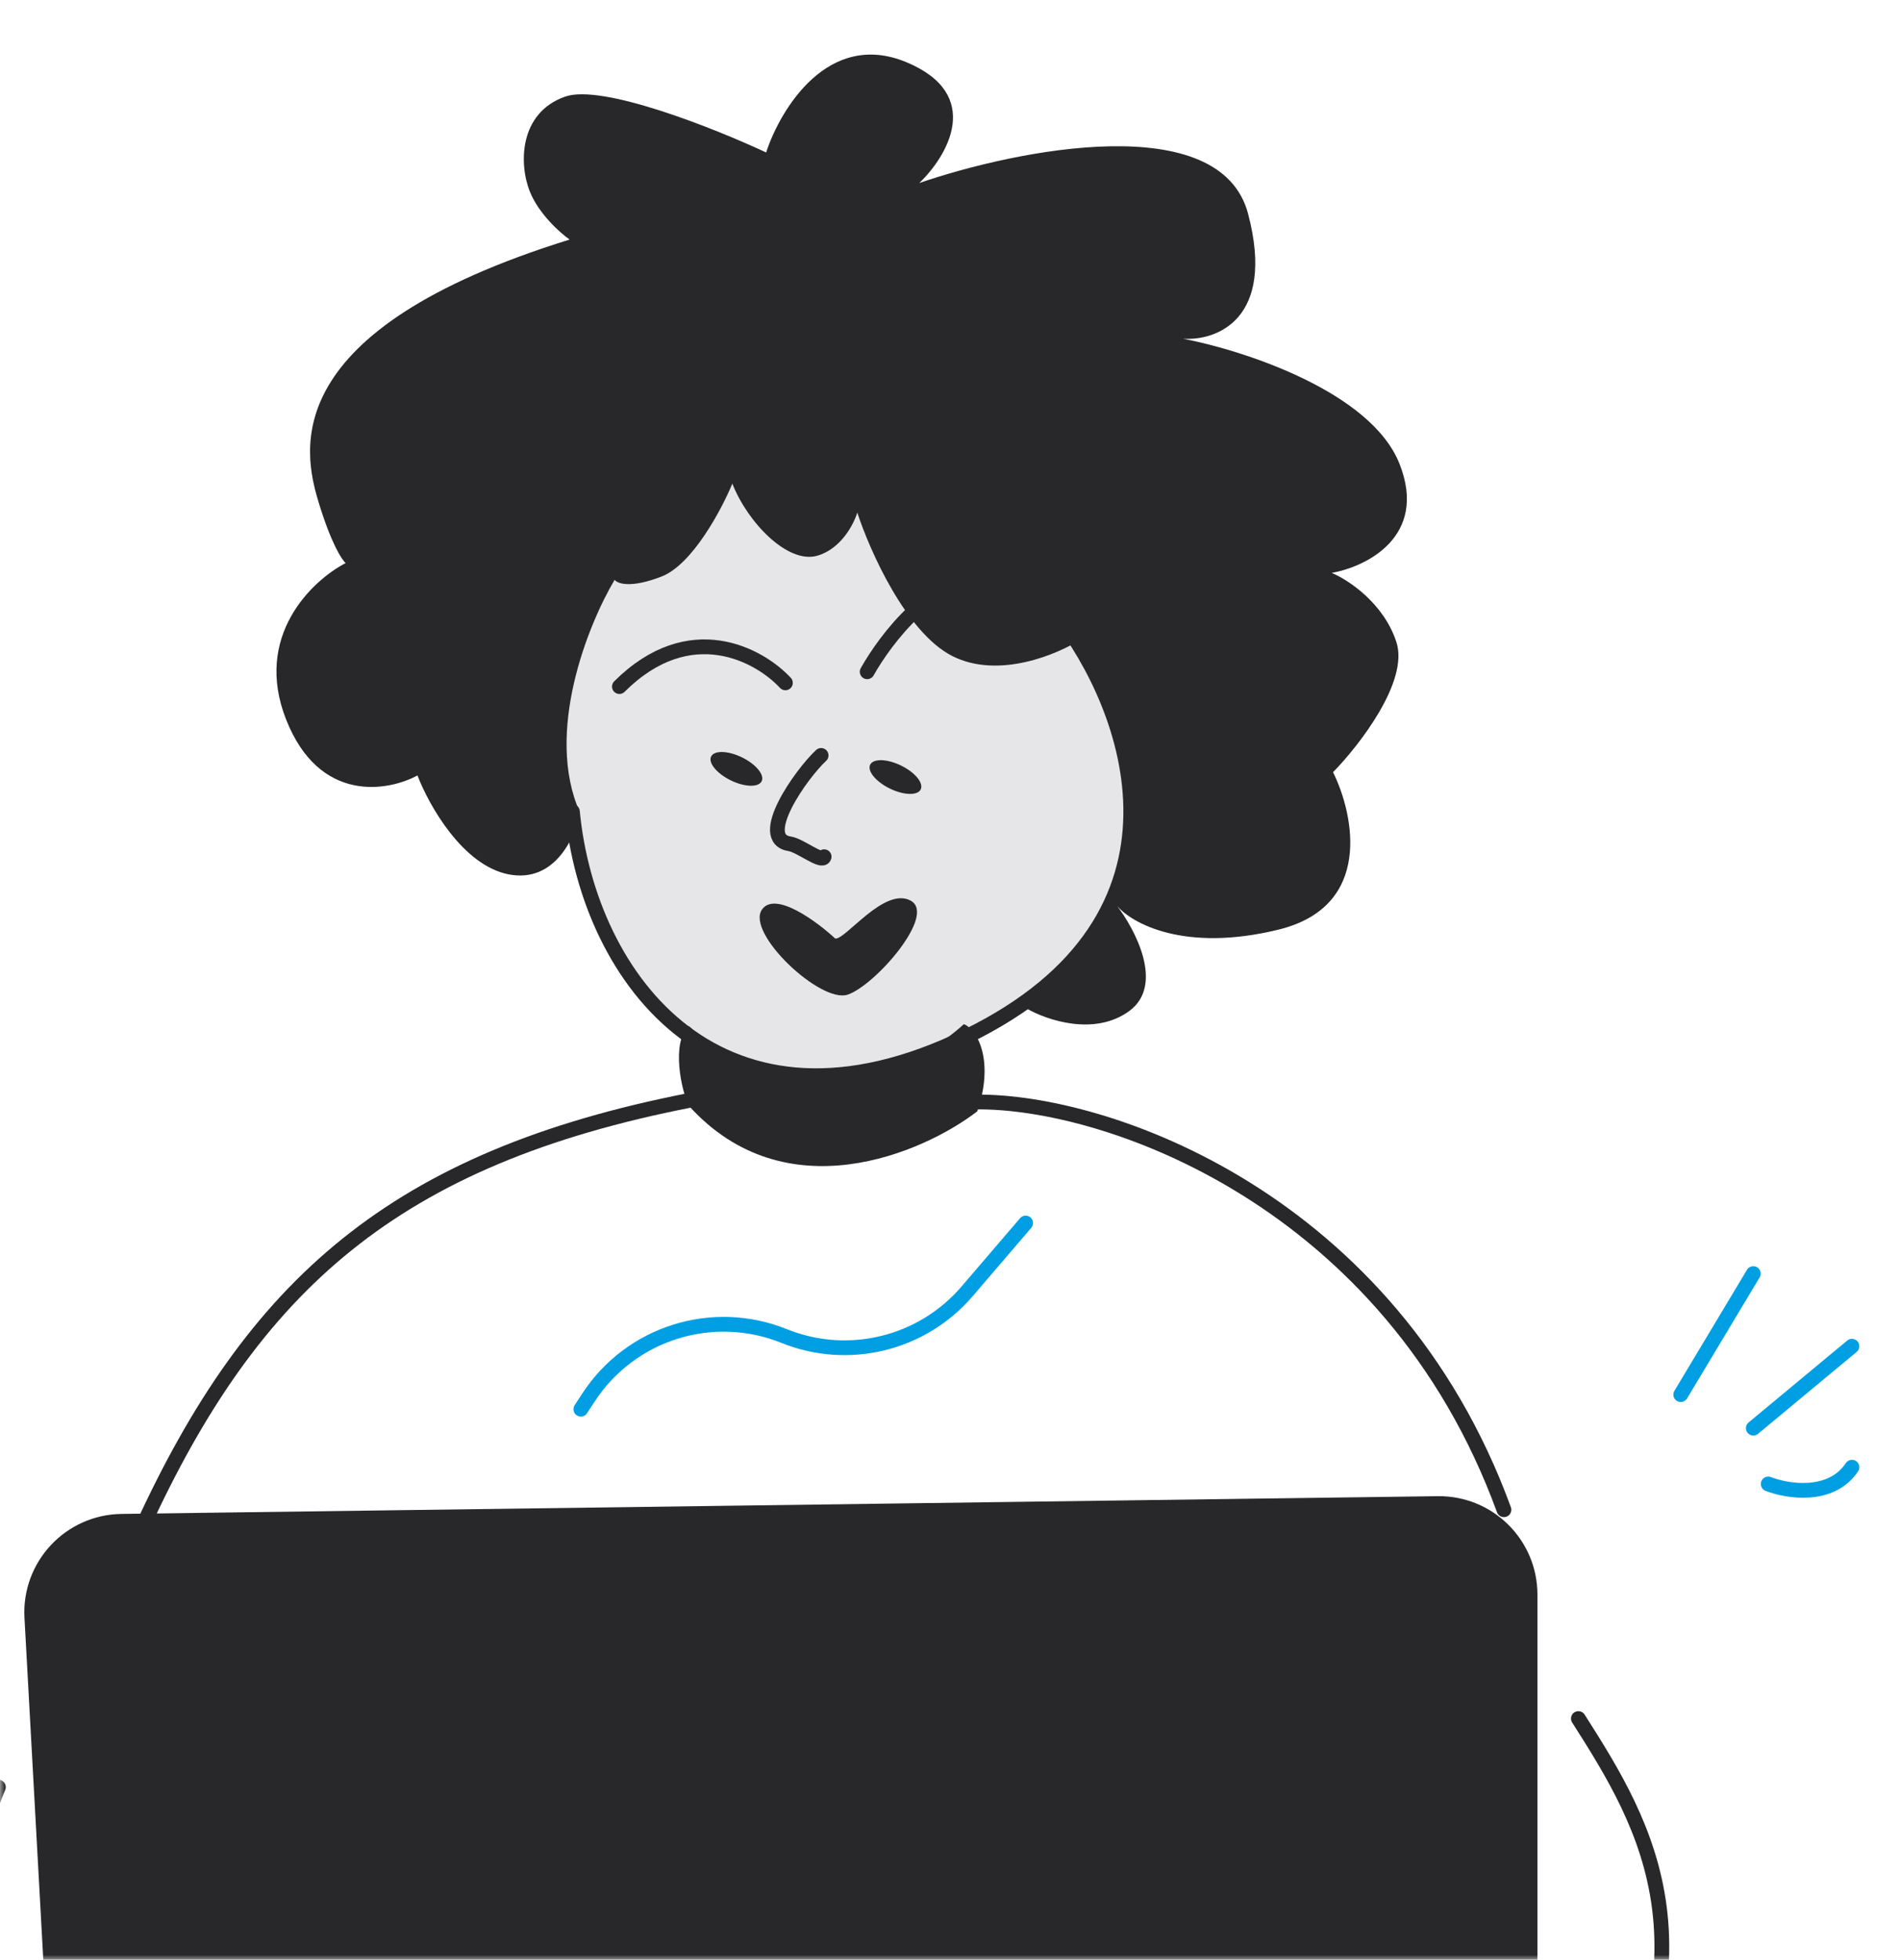 <?xml version="1.0" encoding="UTF-8"?> <svg xmlns="http://www.w3.org/2000/svg" xmlns:xlink="http://www.w3.org/1999/xlink" width="193" height="199" viewBox="0 0 193 199" fill="none"><mask id="mask0_1108_10785" style="mask-type:alpha" maskUnits="userSpaceOnUse" x="0" y="0" width="193" height="199"><rect width="193" height="199" fill="#D9D9D9"></rect></mask><g mask="url(#mask0_1108_10785)"><path d="M105.978 100.588L100.005 104.484L97.408 105.523L96.109 108.12L78.968 109.159L70.397 105.523L65.722 101.627L61.567 94.096L58.71 86.304L57.671 82.148L55.074 74.876C55.593 70.288 56.632 61.008 56.632 60.592C56.632 60.176 59.056 57.302 60.268 55.917L71.176 47.346L81.046 47.866L87.798 49.164L92.733 56.696L101.303 61.111L111.432 65.007L115.328 71.5L114.809 87.343L111.952 95.134L105.978 100.588Z" fill="url(#pattern0_1108_10785)"></path><path d="M74.505 162.943V195.08" stroke="#28282B" stroke-width="1.5" stroke-linecap="round"></path><path d="M98.703 166.723V197.347" stroke="#28282B" stroke-width="1.5" stroke-linecap="round"></path><path d="M2.486 164.276L6.876 244.042C7.167 249.343 11.551 253.492 16.861 253.492H146.171C151.694 253.492 156.171 249.015 156.171 243.492V161.924C156.171 156.348 151.612 151.85 146.036 151.925L12.336 153.727C6.651 153.804 2.174 158.599 2.486 164.276Z" fill="#28282B"></path><path d="M99.081 111.901C112.25 111.712 141.237 121.731 152.768 153.301" stroke="#28282B" stroke-width="1.5" stroke-linecap="round"></path><path d="M70.157 111.711C40.1 117.572 25.733 130.426 14.39 155.191" stroke="#28282B" stroke-width="1.5" stroke-linecap="round"></path><path d="M170.728 141.612L178.1 129.324" stroke="#009FE3" stroke-width="1.5" stroke-linecap="round"></path><path d="M178.1 145.016L188.119 136.698" stroke="#009FE3" stroke-width="1.5" stroke-linecap="round"></path><path d="M179.613 150.686C181.566 151.442 186.002 152.16 188.12 148.984" stroke="#009FE3" stroke-width="1.5" stroke-linecap="round"></path><path d="M160.331 174.505C167.326 185.47 175.265 198.514 160.331 223.057" stroke="#28282B" stroke-width="1.5" stroke-linecap="round"></path><path d="M99.27 112.846C100.971 107.931 99.421 104.623 97.909 103.993C88.835 112.311 75.073 109.223 69.968 104.182C68.154 105.846 69.212 110.766 69.968 112.279C79.798 123.167 93.787 117.068 99.27 112.846Z" fill="#28282B"></path><path d="M59.004 143.092L59.767 141.922C64.047 135.353 72.377 132.73 79.649 135.662C86.178 138.295 93.659 136.469 98.241 131.123L104.185 124.188" stroke="#009FE3" stroke-width="1.5" stroke-linecap="round"></path><path d="M-0.166 181.469C-3.001 188.148 -6.366 204.343 2.859 215.685" stroke="#28282B" stroke-width="1.5" stroke-linecap="round"></path><path d="M77.403 92.355C78.737 90.453 82.918 93.526 84.842 95.301C85.869 95.454 89.832 90.005 92.505 91.453C95.177 92.901 88.854 100.1 86.094 101.001C83.334 101.903 75.736 94.733 77.403 92.355Z" fill="#28282B"></path><path d="M79.78 69.339C77.14 66.495 70.072 62.589 62.919 69.716M88.088 68.213C89.994 64.821 94.971 58.315 99.637 59.43M83.409 76.707C81.378 78.593 76.734 85.166 80.234 85.687C81.262 85.84 83.528 87.665 83.716 86.993" stroke="#28282B" stroke-width="1.5" stroke-linecap="round" stroke-linejoin="round"></path><path d="M58.888 82.325C58.849 81.913 58.482 81.611 58.07 81.65C57.658 81.69 57.356 82.056 57.395 82.469L58.142 82.397L58.888 82.325ZM58.142 82.397L57.395 82.469C58.234 91.178 62.103 100.142 69.017 105.39C75.987 110.68 85.9 112.08 98.521 105.923L98.192 105.249L97.863 104.575C85.644 110.536 76.356 109.077 69.924 104.195C63.435 99.27 59.7 90.748 58.888 82.325L58.142 82.397ZM98.192 105.249L98.521 105.923C104.824 102.848 109.074 99.154 111.761 95.162C114.45 91.167 115.548 86.913 115.609 82.765C115.729 74.501 111.735 66.662 108.037 61.967L107.448 62.431L106.859 62.895C110.425 67.424 114.223 74.935 114.109 82.743C114.052 86.632 113.027 90.596 110.517 94.324C108.005 98.056 103.979 101.591 97.863 104.575L98.192 105.249Z" fill="#28282B"></path><path d="M51.676 88.786C56.372 89.695 58.457 84.982 58.912 82.511C55.288 74.409 59.748 63.38 62.432 58.878C62.724 59.272 64.087 59.755 67.209 58.539C70.331 57.324 73.298 51.744 74.391 49.105C75.91 53.008 79.999 57.293 83.016 56.429C85.429 55.739 86.732 53.219 87.082 52.046C88.344 55.91 92.042 64.233 96.729 66.612C101.416 68.99 107.431 66.455 109.852 64.89L110.65 66.584L114.088 75.236L114.777 82.954L113.82 89.376L109.218 97.356L104.266 102.395C106.28 103.57 111.191 105.264 114.733 102.641C118.275 100.017 115.345 94.417 113.438 91.945C114.921 93.741 120.285 96.746 129.878 94.393C139.471 92.041 137.563 82.758 135.409 78.412C138.095 75.66 143.141 69.165 141.842 65.19C140.543 61.216 136.921 58.856 135.272 58.172C138.778 57.557 145.065 54.484 142.17 47.121C139.275 39.758 126.298 35.567 120.171 34.392C123.548 34.632 129.6 32.435 126.784 21.722C123.968 11.01 103.34 15.167 93.378 18.585C96.235 15.86 99.969 9.589 92.055 6.31C84.141 3.03 79.269 11.057 77.823 15.481C72.585 13.038 61.167 8.484 57.398 9.813C52.686 11.475 52.692 16.727 53.851 19.526C54.778 21.765 56.911 23.658 57.862 24.325C28.13 33.551 30.775 45.761 32.36 50.986C33.628 55.166 34.725 56.852 35.115 57.173C31.701 58.94 25.712 64.596 29.07 73.078C32.428 81.561 39.36 80.387 42.406 78.74C43.539 81.71 46.98 87.877 51.676 88.786Z" fill="#28282B"></path><ellipse cx="90.958" cy="78.903" rx="2.857" ry="1.299" transform="rotate(26.015 90.958 78.903)" fill="#28282B"></ellipse><ellipse cx="74.802" cy="78.073" rx="2.857" ry="1.299" transform="rotate(26.015 74.802 78.073)" fill="#28282B"></ellipse></g><defs><pattern id="pattern0_1108_10785" patternUnits="userSpaceOnUse" patternTransform="matrix(3.96 0 0 6.122 55.287 47.643)" preserveAspectRatio="none" viewBox="0.532 0.742 9.901 15.306" width="1" height="1"><use xlink:href="#pattern0_1108_10785_inner" transform="translate(-9.901 0)"></use><g id="pattern0_1108_10785_inner"><ellipse cx="3.3" cy="2.551" rx="2.946" ry="1.5" transform="rotate(-23.515 3.3 2.551)" fill="#28282B"></ellipse></g><use xlink:href="#pattern0_1108_10785_inner" transform="translate(-4.95 7.653)"></use><use xlink:href="#pattern0_1108_10785_inner" transform="translate(4.95 7.653)"></use></pattern></defs></svg> 